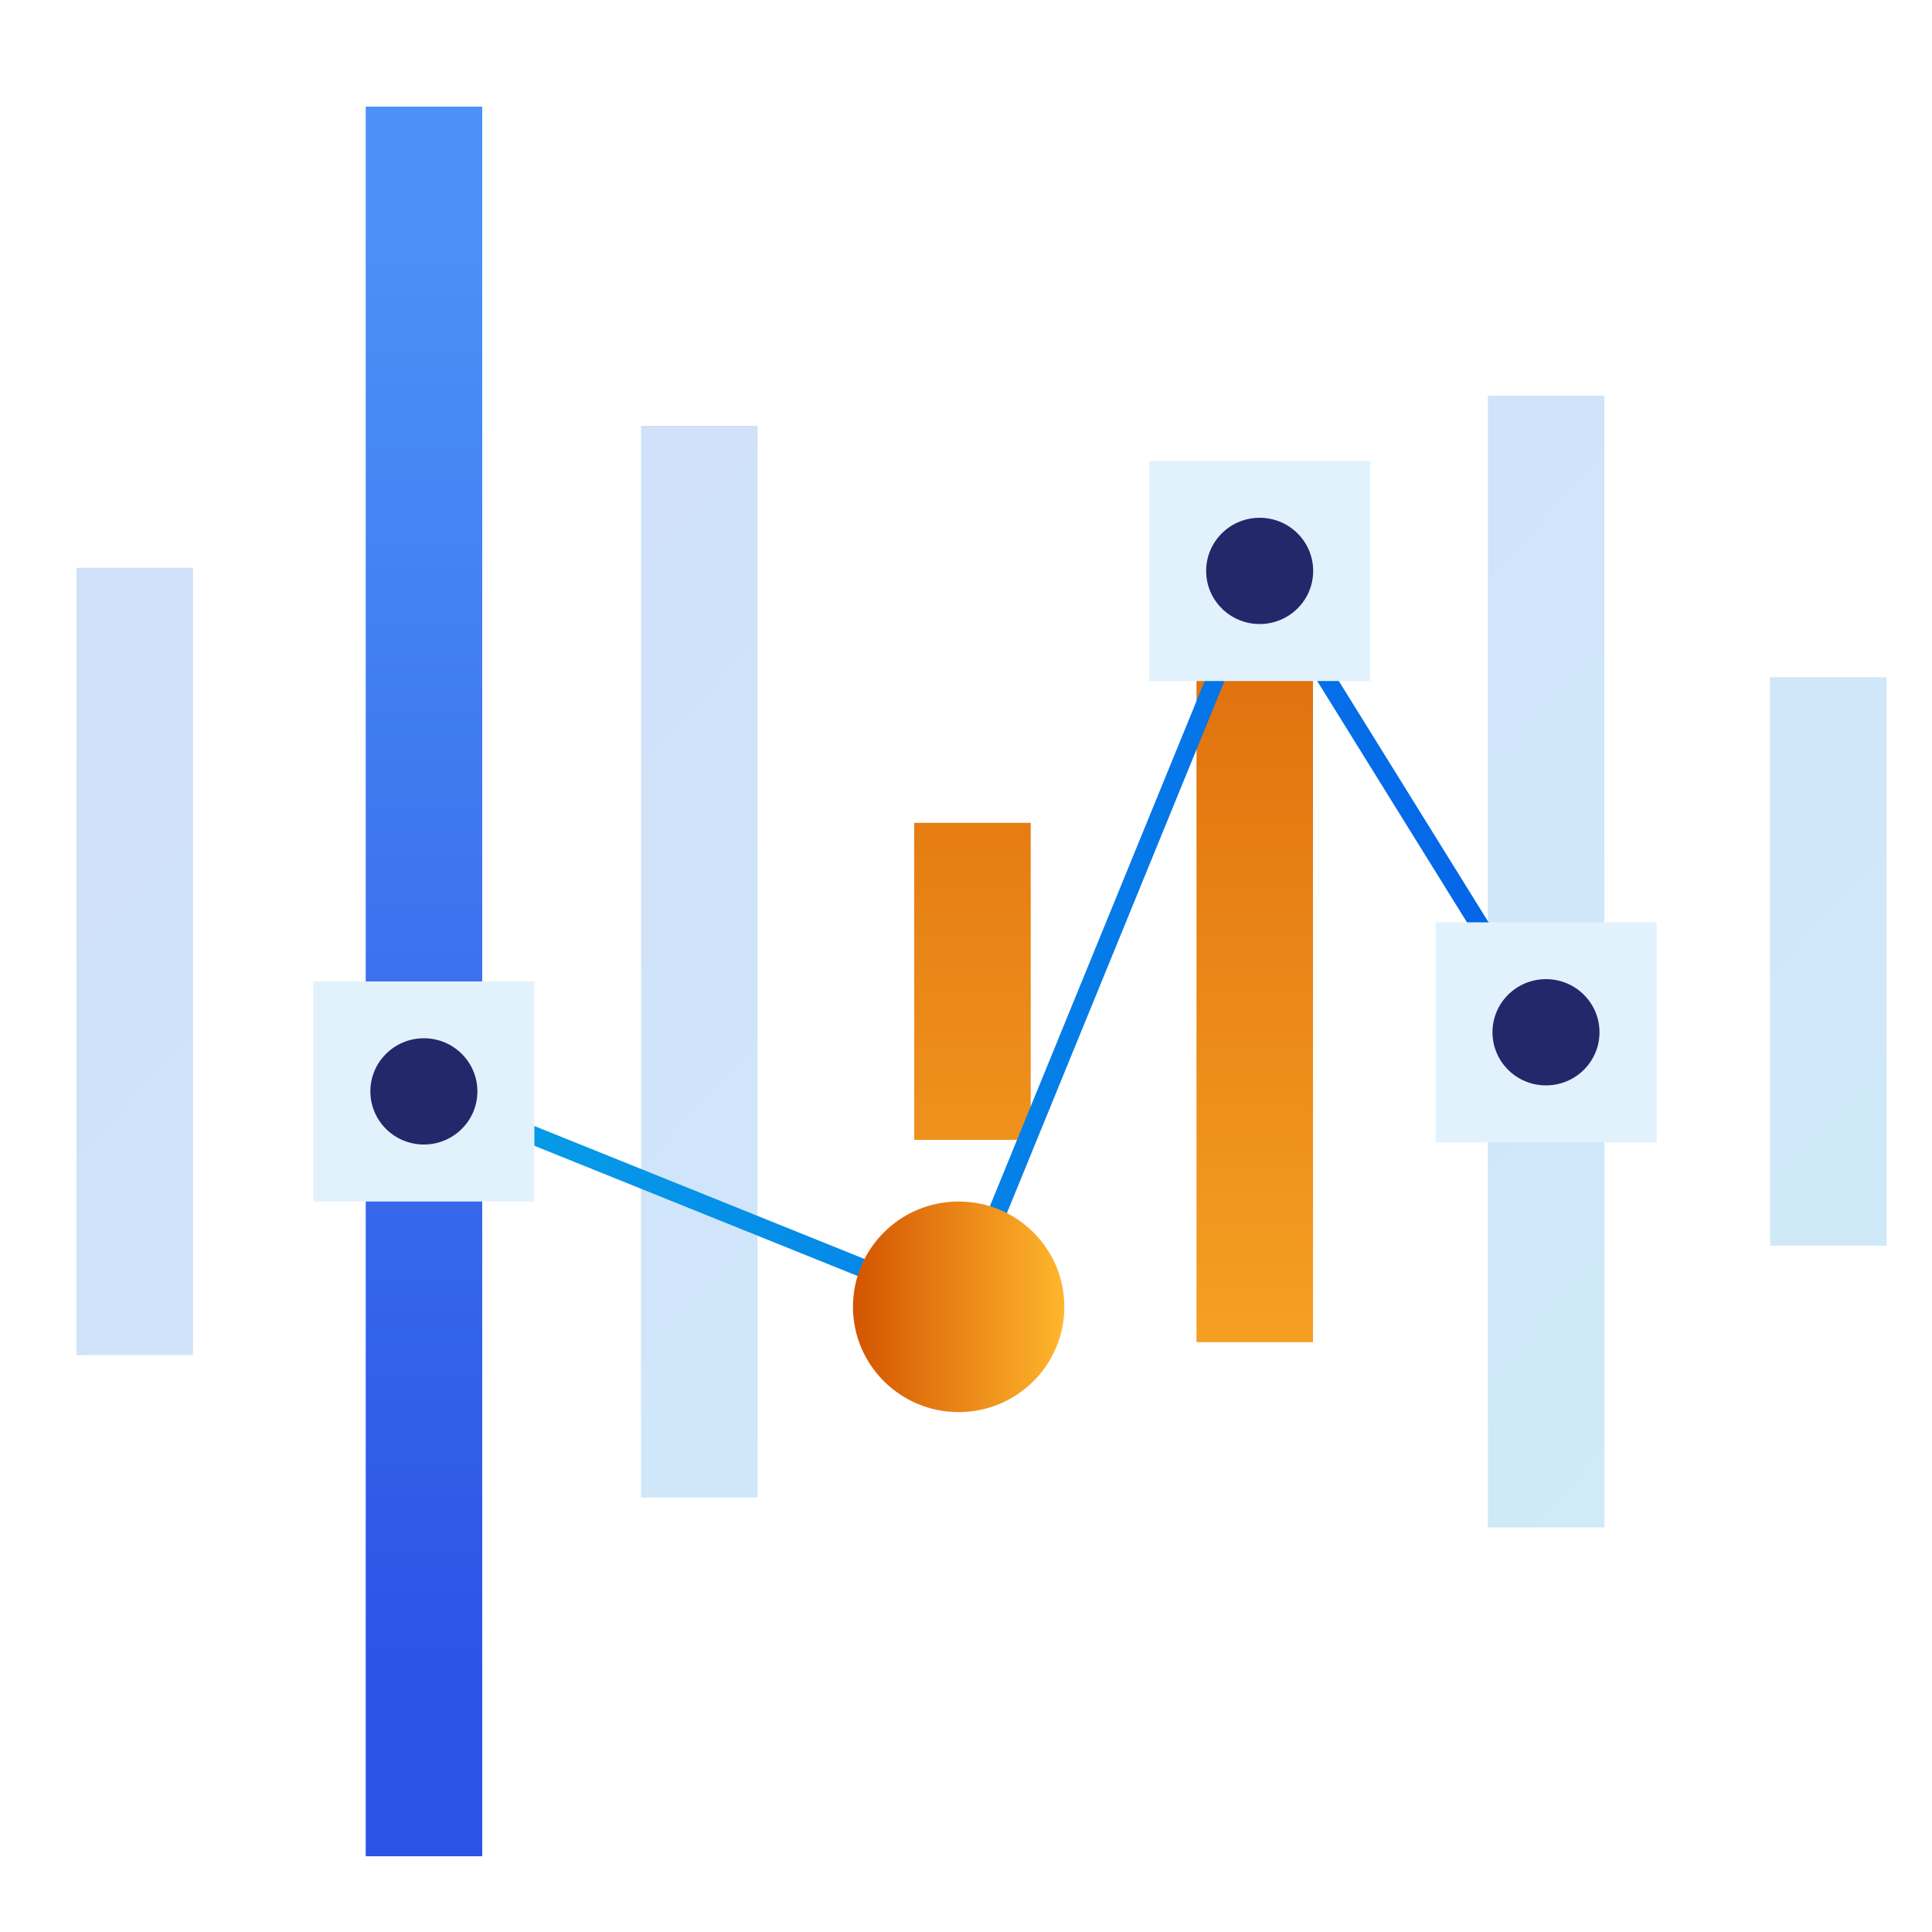 <svg id="Layer_1" data-name="Layer 1" xmlns="http://www.w3.org/2000/svg" xmlns:xlink="http://www.w3.org/1999/xlink" viewBox="0 0 100 100"><defs><style>.cls-1{fill:url(#linear-gradient);}.cls-2{fill:url(#linear-gradient-2);}.cls-3{fill:url(#linear-gradient-3);}.cls-4{opacity:0.25;}.cls-5{fill:url(#linear-gradient-4);}.cls-6{fill:url(#linear-gradient-5);}.cls-7{fill:url(#linear-gradient-6);}.cls-8{fill:url(#linear-gradient-7);}.cls-9{fill:none;stroke-miterlimit:10;stroke-width:0.95px;stroke:url(#linear-gradient-8);}.cls-10{fill:#e1f2fc;}.cls-11{fill:#23286b;}.cls-12{fill:url(#linear-gradient-9);}</style><linearGradient id="linear-gradient" x1="21.94" y1="11.72" x2="21.94" y2="86.64" gradientUnits="userSpaceOnUse"><stop offset="0" stop-color="#4b91f7"/><stop offset="1" stop-color="#2c54e6"/></linearGradient><linearGradient id="linear-gradient-2" x1="50.34" y1="11.72" x2="50.34" y2="86.64" gradientUnits="userSpaceOnUse"><stop offset="0" stop-color="#d35400"/><stop offset="1" stop-color="#ffb62d"/></linearGradient><linearGradient id="linear-gradient-3" x1="64.95" y1="11.72" x2="64.95" y2="86.64" xlink:href="#linear-gradient-2"/><linearGradient id="linear-gradient-4" x1="-67.68" y1="-443.21" x2="-162.77" y2="-530.26" gradientTransform="translate(-83.89 -414.67) rotate(180)" gradientUnits="userSpaceOnUse"><stop offset="0" stop-color="#4279e8"/><stop offset="1" stop-color="#42c2e8"/></linearGradient><linearGradient id="linear-gradient-5" x1="-87.09" y1="-434.24" x2="-180.91" y2="-520.12" xlink:href="#linear-gradient-4"/><linearGradient id="linear-gradient-6" x1="-115.85" y1="-420.43" x2="-209.47" y2="-506.14" xlink:href="#linear-gradient-4"/><linearGradient id="linear-gradient-7" x1="-123.58" y1="-414.14" x2="-220.42" y2="-502.79" xlink:href="#linear-gradient-4"/><linearGradient id="linear-gradient-8" x1="21.76" y1="48.38" x2="80.43" y2="48.38" gradientUnits="userSpaceOnUse"><stop offset="0" stop-color="#05a1e8"/><stop offset="1" stop-color="#0562e8"/></linearGradient><linearGradient id="linear-gradient-9" x1="44.15" y1="67.64" x2="55.09" y2="67.64" xlink:href="#linear-gradient-2"/></defs><rect class="cls-1" x="18.93" y="5.52" width="6.03" height="90.56"/><rect class="cls-2" x="47.32" y="42.59" width="6.03" height="16.41"/><rect class="cls-3" x="61.93" y="32.12" width="6.03" height="37.35"/><g class="cls-4"><rect class="cls-5" x="3.96" y="29.39" width="6.03" height="40.75"/><rect class="cls-6" x="33.18" y="22.04" width="6.03" height="55.47"/><rect class="cls-7" x="77.01" y="20.48" width="6.03" height="58.58"/><rect class="cls-8" x="91.62" y="35.05" width="6.03" height="29.43"/></g><polyline class="cls-9" points="21.94 56.49 49.62 67.64 65.2 29.55 80.02 53.43"/><rect class="cls-10" x="16.22" y="50.8" width="11.44" height="11.39"/><ellipse class="cls-11" cx="21.94" cy="56.49" rx="2.77" ry="2.75"/><rect class="cls-10" x="59.48" y="23.86" width="11.44" height="11.39"/><ellipse class="cls-11" cx="65.2" cy="29.55" rx="2.77" ry="2.75"/><rect class="cls-10" x="74.31" y="47.74" width="11.44" height="11.39"/><ellipse class="cls-11" cx="80.02" cy="53.43" rx="2.77" ry="2.75"/><ellipse class="cls-12" cx="49.62" cy="67.64" rx="5.47" ry="5.45"/></svg>